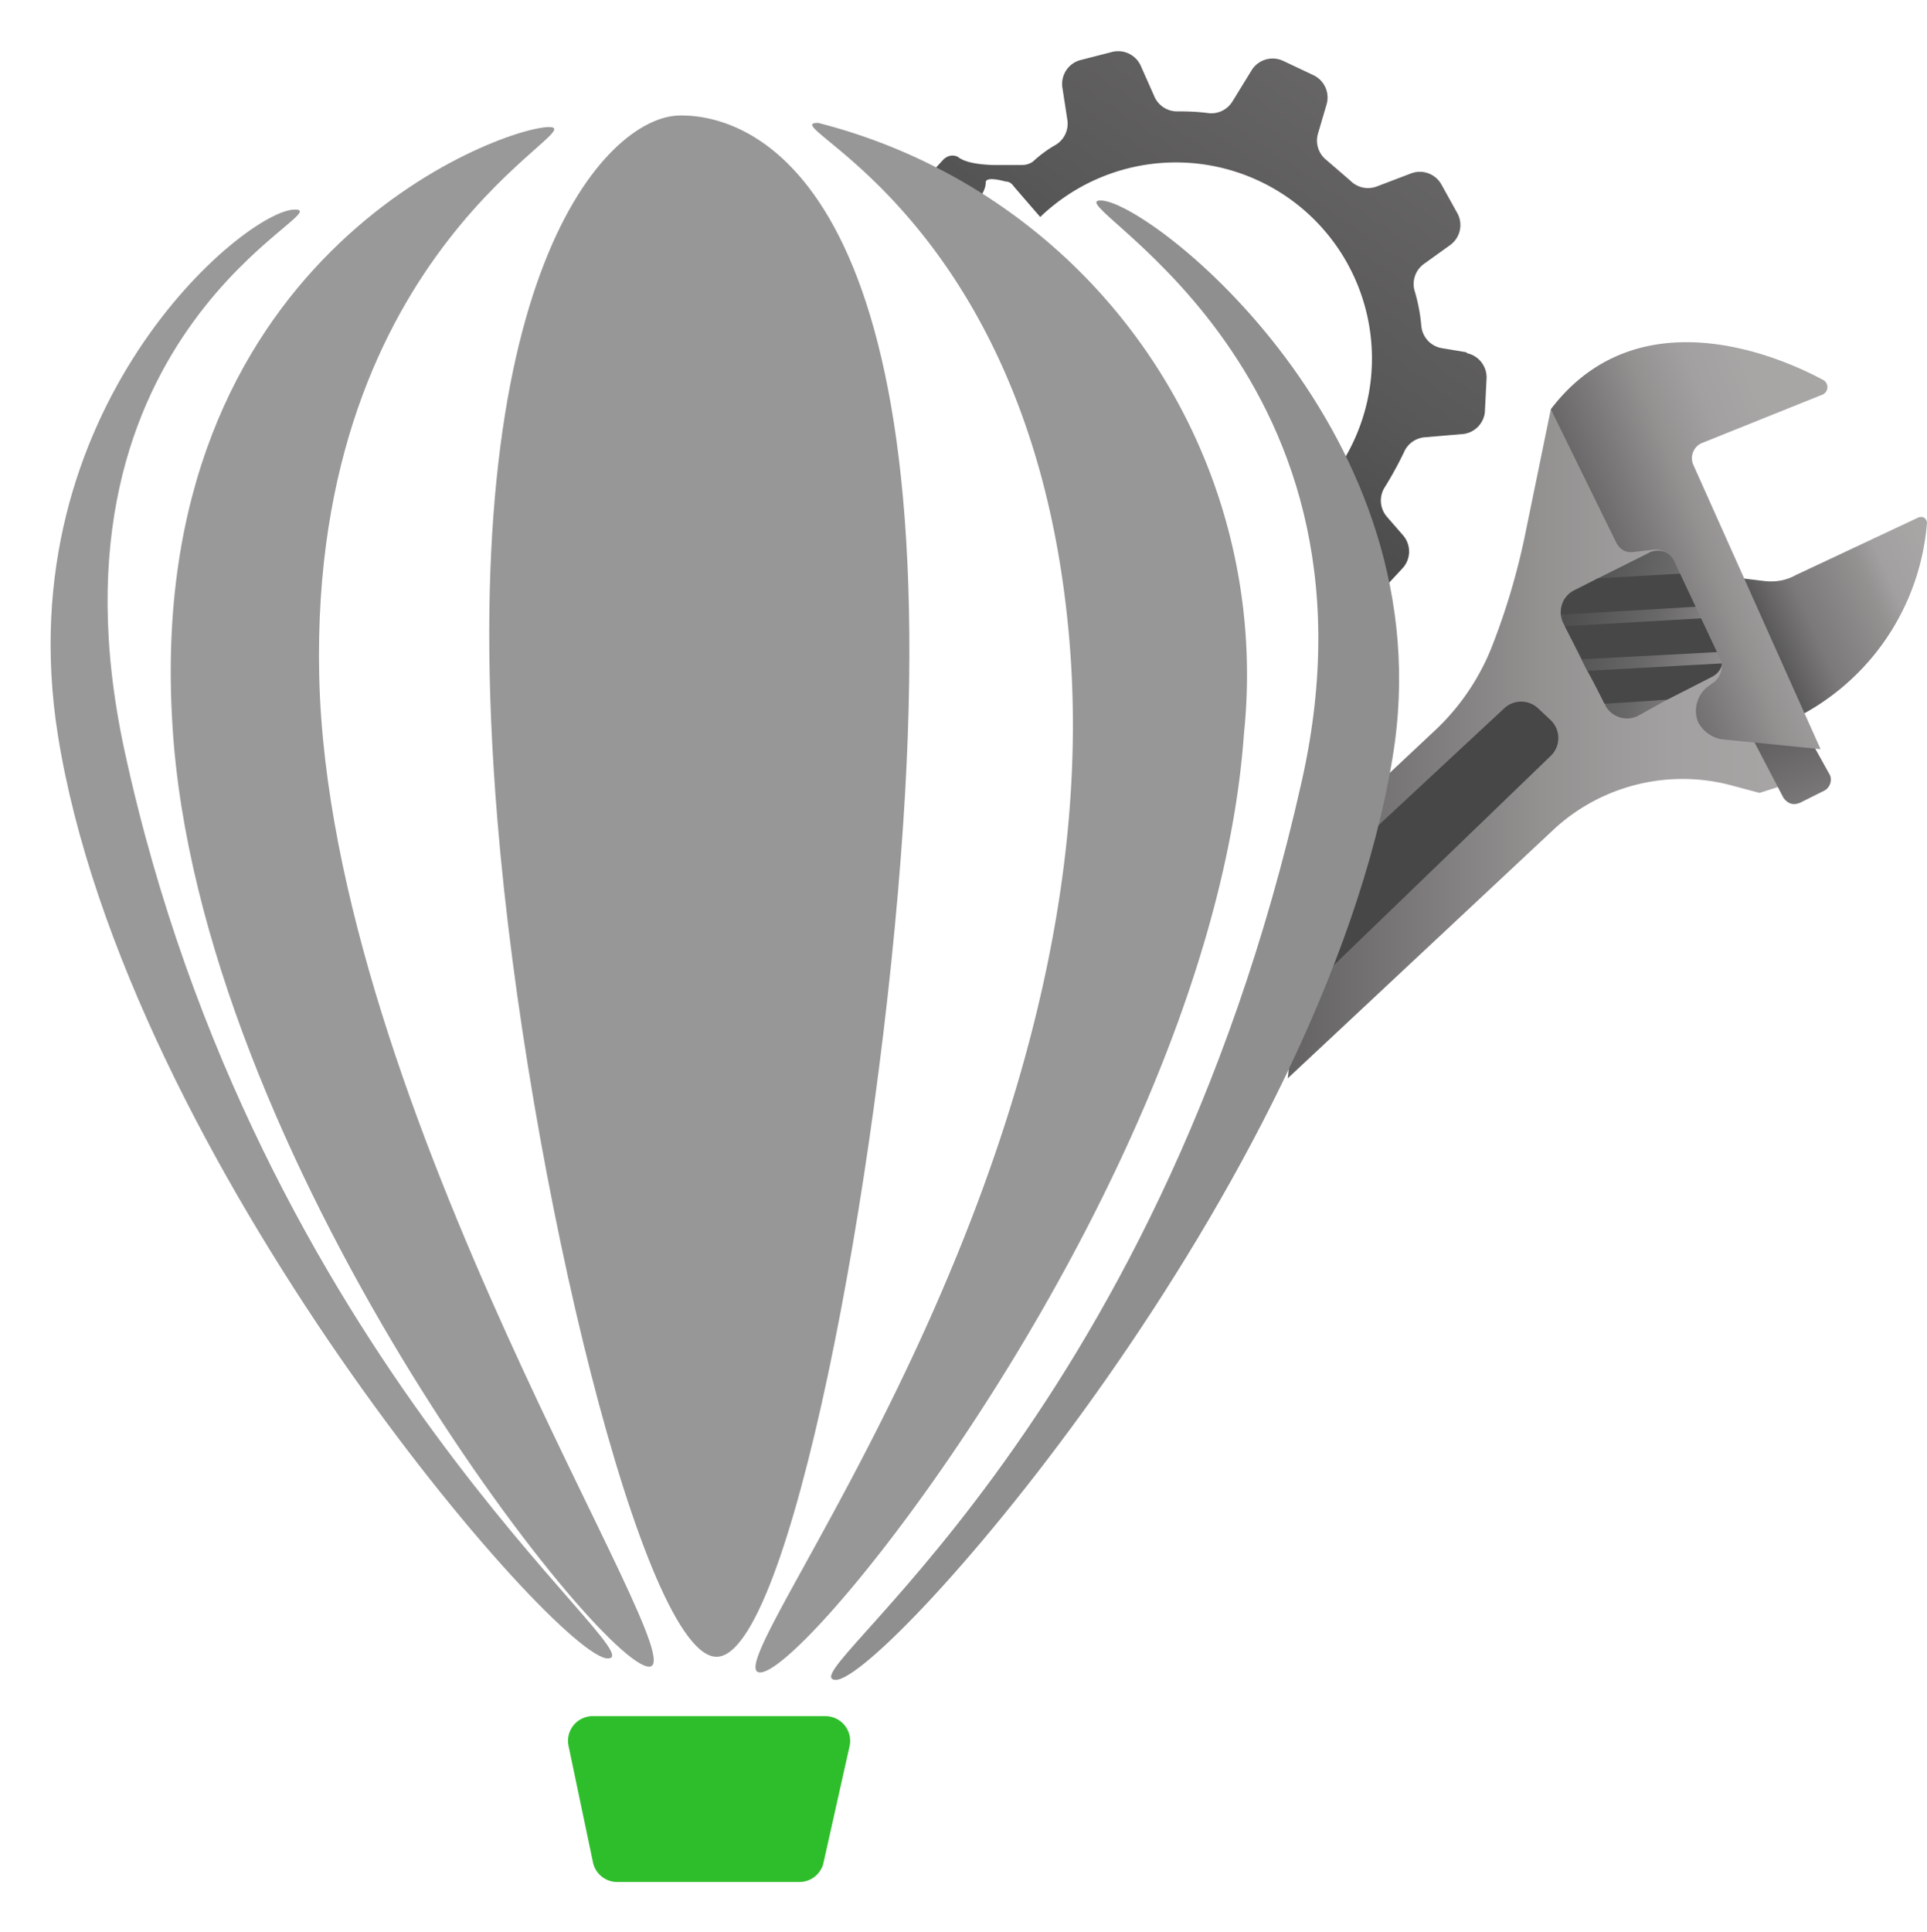 <svg xmlns="http://www.w3.org/2000/svg" xmlns:xlink="http://www.w3.org/1999/xlink" viewBox="0 0 233.6 234.2"><defs><linearGradient id="d" x1="212.3" y1="73.3" x2="237.2" y2="62.2" gradientUnits="userSpaceOnUse"><stop offset="0" stop-color="#474747"/><stop offset=".1" stop-color="#595858"/><stop offset=".3" stop-color="#7b7979"/><stop offset=".6" stop-color="#949191"/><stop offset=".7" stop-color="#a2a0a0"/><stop offset=".9" stop-color="#a8a5a5"/></linearGradient><linearGradient id="a" x1="140.8" y1="84.2" x2="217.7" y2="84.2" gradientUnits="userSpaceOnUse"><stop offset="0" stop-color="#474747"/><stop offset=".1" stop-color="#595858"/><stop offset=".4" stop-color="#7b7979"/><stop offset=".6" stop-color="#949191"/><stop offset=".8" stop-color="#a2a0a0"/><stop offset="1" stop-color="#a8a5a5"/></linearGradient><linearGradient id="e" x1="213.2" y1="76.1" x2="228.5" y2="114.7" xlink:href="#a"/><linearGradient id="f" x1="184.3" y1="66.5" x2="215.8" y2="75.9" gradientUnits="userSpaceOnUse"><stop offset="0" stop-color="#474747"/><stop offset=".2" stop-color="#505050"/><stop offset=".5" stop-color="#696868"/><stop offset=".8" stop-color="#939090"/><stop offset="1" stop-color="#a8a5a5"/></linearGradient><linearGradient id="b" x1="209" y1="66.4" x2="138.3" y2="64.2" gradientUnits="userSpaceOnUse"><stop offset=".5" stop-color="#474747"/><stop offset=".6" stop-color="#595858"/><stop offset=".7" stop-color="#7b7979"/><stop offset=".8" stop-color="#949191"/><stop offset=".9" stop-color="#a2a0a0"/><stop offset="1" stop-color="#a8a5a5"/></linearGradient><linearGradient id="g" x1="215.2" y1="71.2" x2="162.2" y2="71.8" xlink:href="#b"/><linearGradient id="h" x1="207.7" y1="76.6" x2="169.9" y2="78" xlink:href="#b"/><linearGradient id="i" x1="193.4" y1="82.2" x2="83.1" y2="151.8" gradientUnits="userSpaceOnUse"><stop offset=".4" stop-color="#474747"/><stop offset=".5" stop-color="#595858"/><stop offset=".6" stop-color="#7b7979"/><stop offset=".8" stop-color="#949191"/><stop offset=".9" stop-color="#a2a0a0"/><stop offset="1" stop-color="#a8a5a5"/></linearGradient><linearGradient id="j" x1="189.8" y1="68.4" x2="219" y2="56.8" xlink:href="#a"/><linearGradient id="k" x1="133.3" y1="51.1" x2="266.1" y2="-146" xlink:href="#a"/><filter id="c" filterUnits="userSpaceOnUse"><feOffset dy="6"/><feGaussianBlur result="d" stdDeviation="2"/><feFlood flood-color="#000" flood-opacity=".8"/><feComposite in2="d" operator="in"/><feComposite in="SourceGraphic"/></filter><filter id="l" filterUnits="userSpaceOnUse"><feOffset dx="1" dy="4"/><feGaussianBlur result="p" stdDeviation="2"/><feFlood flood-color="#000" flood-opacity=".8"/><feComposite in2="p" operator="in"/><feComposite in="SourceGraphic"/></filter><filter id="m" filterUnits="userSpaceOnUse"><feOffset dx="2" dy="1"/><feGaussianBlur result="r" stdDeviation="2"/><feFlood flood-color="#000" flood-opacity=".8"/><feComposite in2="r" operator="in"/><feComposite in="SourceGraphic"/></filter><filter id="n" filterUnits="userSpaceOnUse"><feOffset dx="3" dy="-1"/><feGaussianBlur result="t" stdDeviation="2"/><feFlood flood-color="#000" flood-opacity=".8"/><feComposite in2="t" operator="in"/><feComposite in="SourceGraphic"/></filter><filter id="o" filterUnits="userSpaceOnUse"><feOffset dx="3"/><feGaussianBlur result="v" stdDeviation="2"/><feFlood flood-color="#000" flood-opacity=".8"/><feComposite in2="v" operator="in"/><feComposite in="SourceGraphic"/></filter><filter id="p" filterUnits="userSpaceOnUse"><feOffset dx="3" dy="-1"/><feGaussianBlur result="x" stdDeviation="2"/><feFlood flood-color="#000" flood-opacity=".8"/><feComposite in2="x" operator="in"/><feComposite in="SourceGraphic"/></filter><filter id="q" filterUnits="userSpaceOnUse"><feOffset dx="2" dy="-1"/><feGaussianBlur result="z" stdDeviation="1"/><feFlood flood-color="#000" flood-opacity=".8"/><feComposite in2="z" operator="in"/><feComposite in="SourceGraphic"/></filter><filter id="r" filterUnits="userSpaceOnUse"><feOffset dx="2"/><feGaussianBlur result="ab" stdDeviation="1"/><feFlood flood-color="#000" flood-opacity=".8"/><feComposite in2="ab" operator="in"/><feComposite in="SourceGraphic"/></filter></defs><g filter="url(#c)"><path d="m210.4 64 3.3.4q2.2.3 4-.7l14.9-7q.8-.2 1 .6A29 29 0 0 1 217.7 81z" fill="url(#d)"/><path d="m215 81.6-10-22.4-17-15.6-3.2 15.6q-1.4 6.6-3.8 12.8a28 28 0 0 1-6.8 10.3l-8.1 7.6q0 1.7-.6 3.3v1.6c-1 5.6-3.6 10.6-5.4 16l-.3 1.6q-.8 3-2.4 6c-.3.6-1 3.5-1.3 2.2q.3 2.1 0 4.1l32.5-30.4a23 23 0 0 1 21.7-5l3 .8 4.4-1.4z" fill="url(#a)"/><path d="m211.5 81.7 4.7 9q.8 1.1 2 .6l3-1.5c.7-.4 1-1.4.5-2.1l-5-9z" fill="url(#e)"/><path d="M208.8 74.4q-.3 1.2-1.4 1.7l-5.3 2.7-3.6 2a3 3 0 0 1-3.9-1.3v-.2l-2.2-4-.7-1.4-2-4-.2-.4a3 3 0 0 1 1.2-3.9l3-1.5 6-3c1.3-.8 3-.2 3.8 1.2l.6 1.2 2 4 .8 1.4 1.7 3.4.2.6q.2.8 0 1.4Z" fill="url(#f)"/><path d="m206.2 67.5-17 1q0-2 1.5-2.8l3-1.6 10.4-.6z" fill="url(#b)"/><path d="m208.8 73-17 .9-2.1-4 17.2-1 1.7 3.4z" fill="url(#g)"/><path d="M208.8 74.4q-.3 1.2-1.4 1.7l-5.3 2.7-7.6.5-2-4z" fill="url(#h)"/><path d="m188 81.3-1.6-1.5a3 3 0 0 0-4 0l-17.2 16c-1 5.2-3.4 10-5 15l-.4 1.6-.2.6L188 85.6a3 3 0 0 0 0-4.3" fill="url(#i)"/><path d="m188 43.6 7.9 16.1q.7 1.4 2.2 1.2l2.5-.3q1.5 0 2.3 1.3l5.6 11.9c.5 1 .1 2.4-.9 3l-.4.3c-1.5 1-2 3-1.3 4.5a4 4 0 0 0 2.8 2l12 1.2-15.4-34.4a2 2 0 0 1 1-2.7l14.7-5.9a1 1 0 0 0 .1-1.7c-5.5-3-22.6-10.3-33.1 3.5" fill="url(#j)"/></g><path d="m176.8 38.7-3-.5a3 3 0 0 1-2.5-2.7q-.2-2.2-.8-4.2a3 3 0 0 1 1.1-3.3l3.2-2.3a3 3 0 0 0 .9-3.8l-2-3.6a3 3 0 0 0-3.6-1.3l-4.2 1.6a3 3 0 0 1-3.2-.7l-2.9-2.5a3 3 0 0 1-1-3.3l1-3.4a3 3 0 0 0-1.6-3.6l-3.6-1.7a3 3 0 0 0-3.8 1l-2.4 3.9a3 3 0 0 1-3 1.4q-1.5-.2-3.4-.2h-.3a3 3 0 0 1-2.8-1.9L137.3 4a3 3 0 0 0-3.5-1.7l-3.9 1a3 3 0 0 0-2.1 3.4l.6 3.9a3 3 0 0 1-1.5 3q-1.4.8-2.7 2-.6.4-1.3.4h-3.5q-3.2-.1-4.3-1-.9-.4-1.7.3c-1.4 1.5-4 4.4-4 4.6-.1.4 1.5 1 2.7.4s3.6.2 4.4.4c.9.1 2-1.5 2-2.6 0-.6 1.3-.4 2.4-.1q.6 0 1 .6l3.2 3.7A23.7 23.7 0 1 1 158 56.6l.3.3q1.3 1 1.8 2.7.5.8.7 1.7l.6 1.2q2.5 2.7 2.6 6.3a3 3 0 0 0 2.3-1l2.7-2.9a3 3 0 0 0 .1-4l-2-2.3a3 3 0 0 1-.2-3.6q1.3-2.1 2.3-4.2a3 3 0 0 1 2.5-1.8l4.7-.4A3 3 0 0 0 179 46l.2-4a3 3 0 0 0-2.4-3.2Z" fill="url(#k)" filter="url(#l)"/><path d="M98.1 207H69.7a3 3 0 0 0-2.8 3.5l3 14.3a3 3 0 0 0 2.9 2.3h22.1a3 3 0 0 0 2.9-2.2l3.2-14.3a3 3 0 0 0-2.9-3.6" fill="#2fbe2b" filter="url(#m)"/><path d="M106.5 100.7c-2.9 43.7-13.9 101-22.6 101.1-8.8.2-23-57.8-26.6-101.4-5.5-66.3 13.3-85.2 22-85.4 8.8-.2 32.4 7.8 27.2 85.7" fill="#979797" filter="url(#n)"/><path d="M35.7 82c1.2 52.5 46 119.9 40 120S21 140.2 17.9 87.8c-3.5-56.5 39.6-72.3 45.6-72.4S34.5 29.6 35.7 82" fill="#999" filter="url(#o)"/><path d="M12.1 92c16 73.8 64.6 110 58.6 110-6 .2-58.5-60.3-66.7-112-6.2-39.5 22.7-63.5 28.7-63.6S1 40.7 12.1 92" fill="#999" filter="url(#p)"/><path d="M127.7 79.4c5 64.5-43.6 124-37.6 124.3s55-61.4 58.7-113.8a69 69 0 0 0-51.6-74c-6-.1 26.4 11.2 30.5 63.5" fill="#979797" filter="url(#q)"/><path d="M155.8 94.7c-17.7 78.9-62.5 108.7-56.5 108.9 6 .1 58.9-60 67.5-111.7 6.6-39.4-29.3-67.4-35.3-67.6s35.8 19.3 24.3 70.4" fill="#8f8f8f" filter="url(#r)"/></svg>